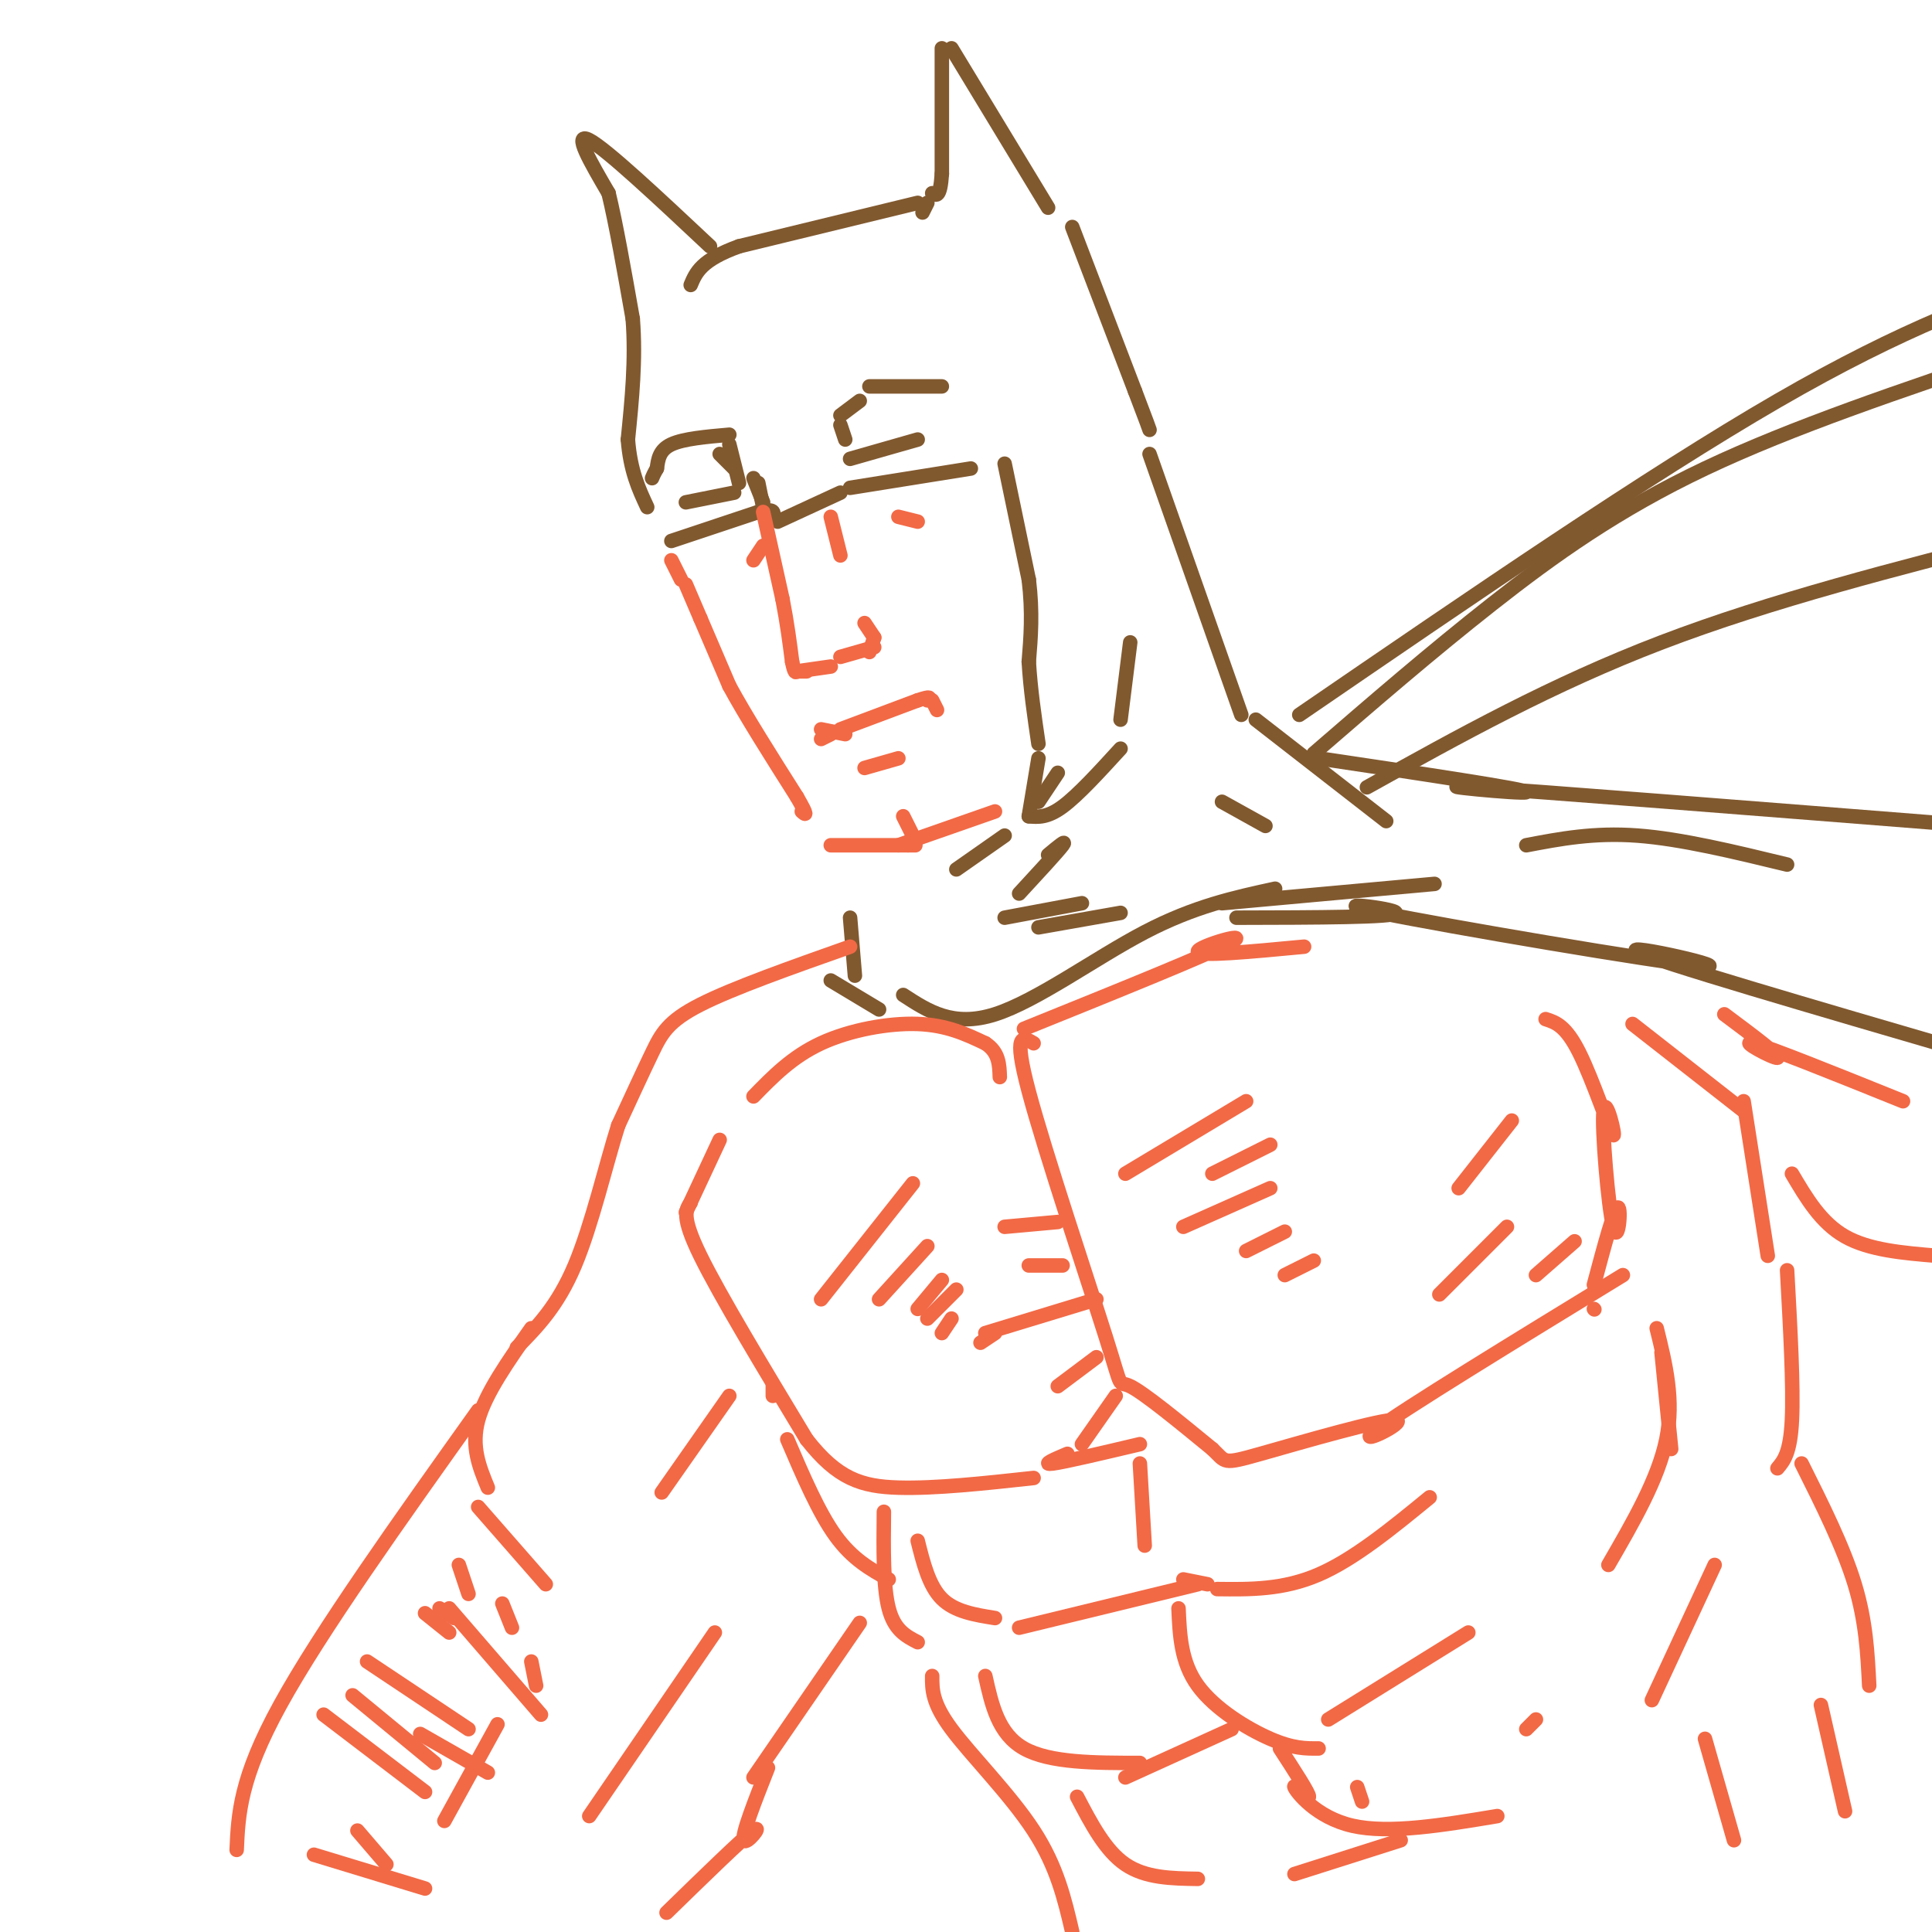 <svg viewBox='0 0 400 400' version='1.1' xmlns='http://www.w3.org/2000/svg' xmlns:xlink='http://www.w3.org/1999/xlink'><g fill='none' stroke='rgb(129,89,47)' stroke-width='3' stroke-linecap='round' stroke-linejoin='round'><path d='M195,10c0.000,0.000 0.000,26.000 0,26'/><path d='M195,36c-0.333,5.000 -1.167,4.500 -2,4'/><path d='M192,42c0.000,0.000 -1.000,2.000 -1,2'/><path d='M190,42c0.000,0.000 -37.000,9.000 -37,9'/><path d='M153,51c-7.833,2.833 -8.917,5.417 -10,8'/><path d='M197,10c0.000,0.000 20.000,33.000 20,33'/><path d='M147,51c-10.750,-10.083 -21.500,-20.167 -25,-22c-3.500,-1.833 0.250,4.583 4,11'/><path d='M126,40c1.500,6.167 3.250,16.083 5,26'/><path d='M131,66c0.667,8.500 -0.167,16.750 -1,25'/><path d='M130,91c0.500,6.500 2.250,10.250 4,14'/><path d='M139,112c0.000,0.000 18.000,-6.000 18,-6'/><path d='M157,106c3.500,-0.833 3.250,0.083 3,1'/><path d='M161,108c0.000,0.000 13.000,-6.000 13,-6'/><path d='M176,101c0.000,0.000 25.000,-4.000 25,-4'/><path d='M156,99c0.000,0.000 2.000,5.000 2,5'/><path d='M151,90c-4.750,0.417 -9.500,0.833 -12,2c-2.500,1.167 -2.750,3.083 -3,5'/><path d='M136,97c-0.667,1.167 -0.833,1.583 -1,2'/><path d='M174,86c0.000,0.000 4.000,-3.000 4,-3'/><path d='M180,80c0.000,0.000 15.000,0.000 15,0'/><path d='M174,88c0.000,0.000 1.000,3.000 1,3'/><path d='M176,95c0.000,0.000 14.000,-4.000 14,-4'/><path d='M149,94c0.000,0.000 3.000,3.000 3,3'/><path d='M142,104c0.000,0.000 10.000,-2.000 10,-2'/><path d='M151,92c0.000,0.000 2.000,8.000 2,8'/><path d='M157,100c0.000,0.000 1.000,5.000 1,5'/><path d='M222,47c0.000,0.000 13.000,34.000 13,34'/><path d='M235,81c2.667,7.000 2.833,7.500 3,8'/><path d='M208,96c0.000,0.000 5.000,24.000 5,24'/><path d='M213,120c0.833,6.833 0.417,11.917 0,17'/><path d='M213,137c0.333,5.667 1.167,11.333 2,17'/><path d='M238,94c0.000,0.000 19.000,54.000 19,54'/><path d='M234,133c0.000,0.000 -2.000,16.000 -2,16'/><path d='M219,160c0.000,0.000 -4.000,6.000 -4,6'/><path d='M215,157c0.000,0.000 -2.000,12.000 -2,12'/><path d='M213,169c1.917,0.167 3.833,0.333 7,-2c3.167,-2.333 7.583,-7.167 12,-12'/><path d='M217,177c2.000,-1.667 4.000,-3.333 3,-2c-1.000,1.333 -5.000,5.667 -9,10'/><path d='M208,190c0.000,0.000 16.000,-3.000 16,-3'/><path d='M215,192c0.000,0.000 17.000,-3.000 17,-3'/><path d='M187,206c5.178,3.378 10.356,6.756 19,4c8.644,-2.756 20.756,-11.644 31,-17c10.244,-5.356 18.622,-7.178 27,-9'/><path d='M253,166c0.000,0.000 9.000,5.000 9,5'/><path d='M208,173c0.000,0.000 -10.000,7.000 -10,7'/><path d='M176,190c0.000,0.000 1.000,12.000 1,12'/><path d='M172,203c0.000,0.000 10.000,6.000 10,6'/><path d='M260,149c0.000,0.000 27.000,21.000 27,21'/><path d='M253,187c0.000,0.000 44.000,-4.000 44,-4'/><path d='M273,157c21.689,3.244 43.378,6.489 43,7c-0.378,0.511 -22.822,-1.711 -11,-1c11.822,0.711 57.911,4.356 104,8'/><path d='M283,163c19.167,-10.667 38.333,-21.333 61,-30c22.667,-8.667 48.833,-15.333 75,-22'/><path d='M316,175c7.000,-1.333 14.000,-2.667 23,-2c9.000,0.667 20.000,3.333 31,6'/><path d='M272,156c12.156,-10.511 24.311,-21.022 37,-31c12.689,-9.978 25.911,-19.422 44,-28c18.089,-8.578 41.044,-16.289 64,-24'/><path d='M256,190c16.501,-0.032 33.002,-0.064 33,-1c-0.002,-0.936 -16.506,-2.777 -3,0c13.506,2.777 57.021,10.171 66,11c8.979,0.829 -16.577,-4.906 -13,-3c3.577,1.906 36.289,11.453 69,21'/><path d='M269,148c36.250,-24.833 72.500,-49.667 99,-65c26.500,-15.333 43.250,-21.167 60,-27'/></g>
<g fill='none' stroke='rgb(242,105,70)' stroke-width='3' stroke-linecap='round' stroke-linejoin='round'><path d='M158,106c0.000,0.000 4.000,18.000 4,18'/><path d='M162,124c1.000,5.167 1.500,9.083 2,13'/><path d='M164,137c0.500,2.500 0.750,2.250 1,2'/><path d='M165,139c0.000,0.000 2.000,0.000 2,0'/><path d='M165,139c0.000,0.000 7.000,-1.000 7,-1'/><path d='M179,129c0.000,0.000 2.000,3.000 2,3'/><path d='M181,132c0.000,0.000 -1.000,3.000 -1,3'/><path d='M174,136c0.000,0.000 7.000,-2.000 7,-2'/><path d='M139,116c0.000,0.000 2.000,4.000 2,4'/><path d='M142,121c0.000,0.000 3.000,7.000 3,7'/><path d='M145,128c1.500,3.500 3.750,8.750 6,14'/><path d='M151,142c3.333,6.167 8.667,14.583 14,23'/><path d='M165,165c2.500,4.333 1.750,3.667 1,3'/><path d='M170,151c0.000,0.000 5.000,1.000 5,1'/><path d='M174,151c0.000,0.000 16.000,-6.000 16,-6'/><path d='M190,145c3.000,-1.000 2.500,-0.500 2,0'/><path d='M172,152c0.000,0.000 -2.000,1.000 -2,1'/><path d='M193,145c0.000,0.000 1.000,2.000 1,2'/><path d='M179,159c0.000,0.000 7.000,-2.000 7,-2'/><path d='M172,175c0.000,0.000 16.000,0.000 16,0'/><path d='M188,175c2.667,0.000 1.333,0.000 0,0'/><path d='M187,169c0.000,0.000 2.000,4.000 2,4'/><path d='M186,175c0.000,0.000 20.000,-7.000 20,-7'/><path d='M156,227c4.000,-4.111 8.000,-8.222 14,-11c6.000,-2.778 14.000,-4.222 20,-4c6.000,0.222 10.000,2.111 14,4'/><path d='M204,216c2.833,1.833 2.917,4.417 3,7'/><path d='M212,213c19.422,-7.844 38.844,-15.689 43,-18c4.156,-2.311 -6.956,0.911 -7,2c-0.044,1.089 10.978,0.044 22,-1'/><path d='M143,249c-1.000,1.417 -2.000,2.833 2,11c4.000,8.167 13.000,23.083 22,38'/><path d='M167,298c6.400,8.222 11.400,9.778 19,10c7.600,0.222 17.800,-0.889 28,-2'/><path d='M172,107c0.000,0.000 2.000,8.000 2,8'/><path d='M186,107c0.000,0.000 4.000,1.000 4,1'/><path d='M158,113c0.000,0.000 -2.000,3.000 -2,3'/><path d='M214,216c-2.185,-1.321 -4.369,-2.643 -1,10c3.369,12.643 12.292,39.250 16,51c3.708,11.750 2.202,8.643 5,10c2.798,1.357 9.899,7.179 17,13'/><path d='M251,300c2.971,2.796 1.900,3.285 10,1c8.100,-2.285 25.373,-7.346 28,-7c2.627,0.346 -9.392,6.099 -4,2c5.392,-4.099 28.196,-18.049 51,-32'/><path d='M189,245c0.000,0.000 -19.000,24.000 -19,24'/><path d='M192,258c0.000,0.000 -10.000,11.000 -10,11'/><path d='M195,265c0.000,0.000 -5.000,6.000 -5,6'/><path d='M198,267c0.000,0.000 -6.000,6.000 -6,6'/><path d='M197,273c0.000,0.000 -2.000,3.000 -2,3'/><path d='M206,276c0.000,0.000 -3.000,2.000 -3,2'/><path d='M233,243c0.000,0.000 25.000,-15.000 25,-15'/><path d='M251,243c0.000,0.000 12.000,-6.000 12,-6'/><path d='M245,254c0.000,0.000 18.000,-8.000 18,-8'/><path d='M258,259c0.000,0.000 8.000,-4.000 8,-4'/><path d='M266,264c0.000,0.000 6.000,-3.000 6,-3'/><path d='M208,254c0.000,0.000 11.000,-1.000 11,-1'/><path d='M213,262c0.000,0.000 7.000,0.000 7,0'/><path d='M227,269c0.000,0.000 -23.000,7.000 -23,7'/><path d='M227,281c0.000,0.000 -8.000,6.000 -8,6'/><path d='M231,289c0.000,0.000 -7.000,10.000 -7,10'/><path d='M221,301c-2.750,1.167 -5.500,2.333 -3,2c2.500,-0.333 10.250,-2.167 18,-4'/><path d='M313,232c0.000,0.000 -11.000,14.000 -11,14'/><path d='M312,254c0.000,0.000 -14.000,14.000 -14,14'/><path d='M326,257c0.000,0.000 -8.000,7.000 -8,7'/><path d='M320,211c2.093,0.671 4.186,1.343 7,7c2.814,5.657 6.348,16.300 7,17c0.652,0.700 -1.578,-8.544 -2,-5c-0.422,3.544 0.963,19.877 2,24c1.037,4.123 1.725,-3.965 1,-4c-0.725,-0.035 -2.862,7.982 -5,16'/><path d='M330,271c0.000,0.000 0.100,0.100 0.1,0.1'/><path d='M236,303c0.000,0.000 1.000,17.000 1,17'/><path d='M245,327c0.000,0.000 5.000,1.000 5,1'/><path d='M252,329c6.833,0.083 13.667,0.167 21,-3c7.333,-3.167 15.167,-9.583 23,-16'/><path d='M190,319c1.167,4.667 2.333,9.333 5,12c2.667,2.667 6.833,3.333 11,4'/><path d='M211,337c0.000,0.000 37.000,-9.000 37,-9'/><path d='M244,333c0.244,5.578 0.489,11.156 4,16c3.511,4.844 10.289,8.956 15,11c4.711,2.044 7.356,2.022 10,2'/><path d='M204,347c1.333,6.000 2.667,12.000 8,15c5.333,3.000 14.667,3.000 24,3'/><path d='M275,356c0.000,0.000 29.000,-18.000 29,-18'/><path d='M233,368c0.000,0.000 22.000,-10.000 22,-10'/><path d='M223,372c2.917,5.583 5.833,11.167 10,14c4.167,2.833 9.583,2.917 15,3'/><path d='M281,370c0.000,0.000 1.000,3.000 1,3'/><path d='M268,388c0.000,0.000 22.000,-7.000 22,-7'/><path d='M183,313c-0.083,7.750 -0.167,15.500 1,20c1.167,4.500 3.583,5.750 6,7'/><path d='M193,347c-0.022,2.778 -0.044,5.556 4,11c4.044,5.444 12.156,13.556 17,21c4.844,7.444 6.422,14.222 8,21'/><path d='M344,280c0.000,0.000 2.000,20.000 2,20'/><path d='M160,287c0.000,0.000 0.000,2.000 0,2'/><path d='M163,298c3.250,7.583 6.500,15.167 10,20c3.500,4.833 7.250,6.917 11,9'/><path d='M361,228c0.000,0.000 5.000,32.000 5,32'/><path d='M370,263c0.667,12.083 1.333,24.167 1,31c-0.333,6.833 -1.667,8.417 -3,10'/><path d='M373,303c4.333,8.667 8.667,17.333 11,25c2.333,7.667 2.667,14.333 3,21'/><path d='M343,275c1.833,7.417 3.667,14.833 2,23c-1.667,8.167 -6.833,17.083 -12,26'/><path d='M355,324c0.000,0.000 -13.000,28.000 -13,28'/><path d='M353,360c0.000,0.000 6.000,21.000 6,21'/><path d='M377,353c0.000,0.000 5.000,22.000 5,22'/><path d='M357,210c5.889,4.400 11.778,8.800 11,9c-0.778,0.200 -8.222,-3.800 -5,-3c3.222,0.800 17.111,6.400 31,12'/><path d='M338,212c0.000,0.000 23.000,18.000 23,18'/><path d='M371,243c3.000,5.083 6.000,10.167 11,13c5.000,2.833 12.000,3.417 19,4'/><path d='M176,196c-12.133,4.289 -24.267,8.578 -31,12c-6.733,3.422 -8.067,5.978 -10,10c-1.933,4.022 -4.467,9.511 -7,15'/><path d='M128,233c-2.556,8.022 -5.444,20.578 -9,29c-3.556,8.422 -7.778,12.711 -12,17'/><path d='M149,236c0.000,0.000 -7.000,15.000 -7,15'/><path d='M110,275c-4.750,6.750 -9.500,13.500 -11,19c-1.500,5.500 0.250,9.750 2,14'/><path d='M151,289c0.000,0.000 -14.000,20.000 -14,20'/><path d='M99,292c-16.333,22.917 -32.667,45.833 -41,61c-8.333,15.167 -8.667,22.583 -9,30'/><path d='M148,338c0.000,0.000 -26.000,38.000 -26,38'/><path d='M178,336c0.000,0.000 -22.000,32.000 -22,32'/><path d='M159,366c-2.733,6.933 -5.467,13.867 -5,15c0.467,1.133 4.133,-3.533 2,-2c-2.133,1.533 -10.067,9.267 -18,17'/><path d='M103,357c0.000,0.000 -11.000,20.000 -11,20'/><path d='M76,344c0.000,0.000 21.000,14.000 21,14'/><path d='M73,351c0.000,0.000 17.000,14.000 17,14'/><path d='M67,355c0.000,0.000 21.000,16.000 21,16'/><path d='M88,334c0.000,0.000 5.000,4.000 5,4'/><path d='M91,333c0.000,0.000 3.000,2.000 3,2'/><path d='M95,324c0.000,0.000 2.000,6.000 2,6'/><path d='M104,332c0.000,0.000 2.000,5.000 2,5'/><path d='M110,344c0.000,0.000 1.000,5.000 1,5'/><path d='M74,379c0.000,0.000 6.000,7.000 6,7'/><path d='M65,384c0.000,0.000 23.000,7.000 23,7'/><path d='M87,359c0.000,0.000 14.000,8.000 14,8'/><path d='M93,333c0.000,0.000 19.000,22.000 19,22'/><path d='M99,312c0.000,0.000 14.000,16.000 14,16'/><path d='M265,362c3.054,4.702 6.107,9.405 6,10c-0.107,0.595 -3.375,-2.917 -3,-2c0.375,0.917 4.393,6.262 12,8c7.607,1.738 18.804,-0.131 30,-2'/><path d='M316,358c0.000,0.000 2.000,-2.000 2,-2'/></g>
</svg>